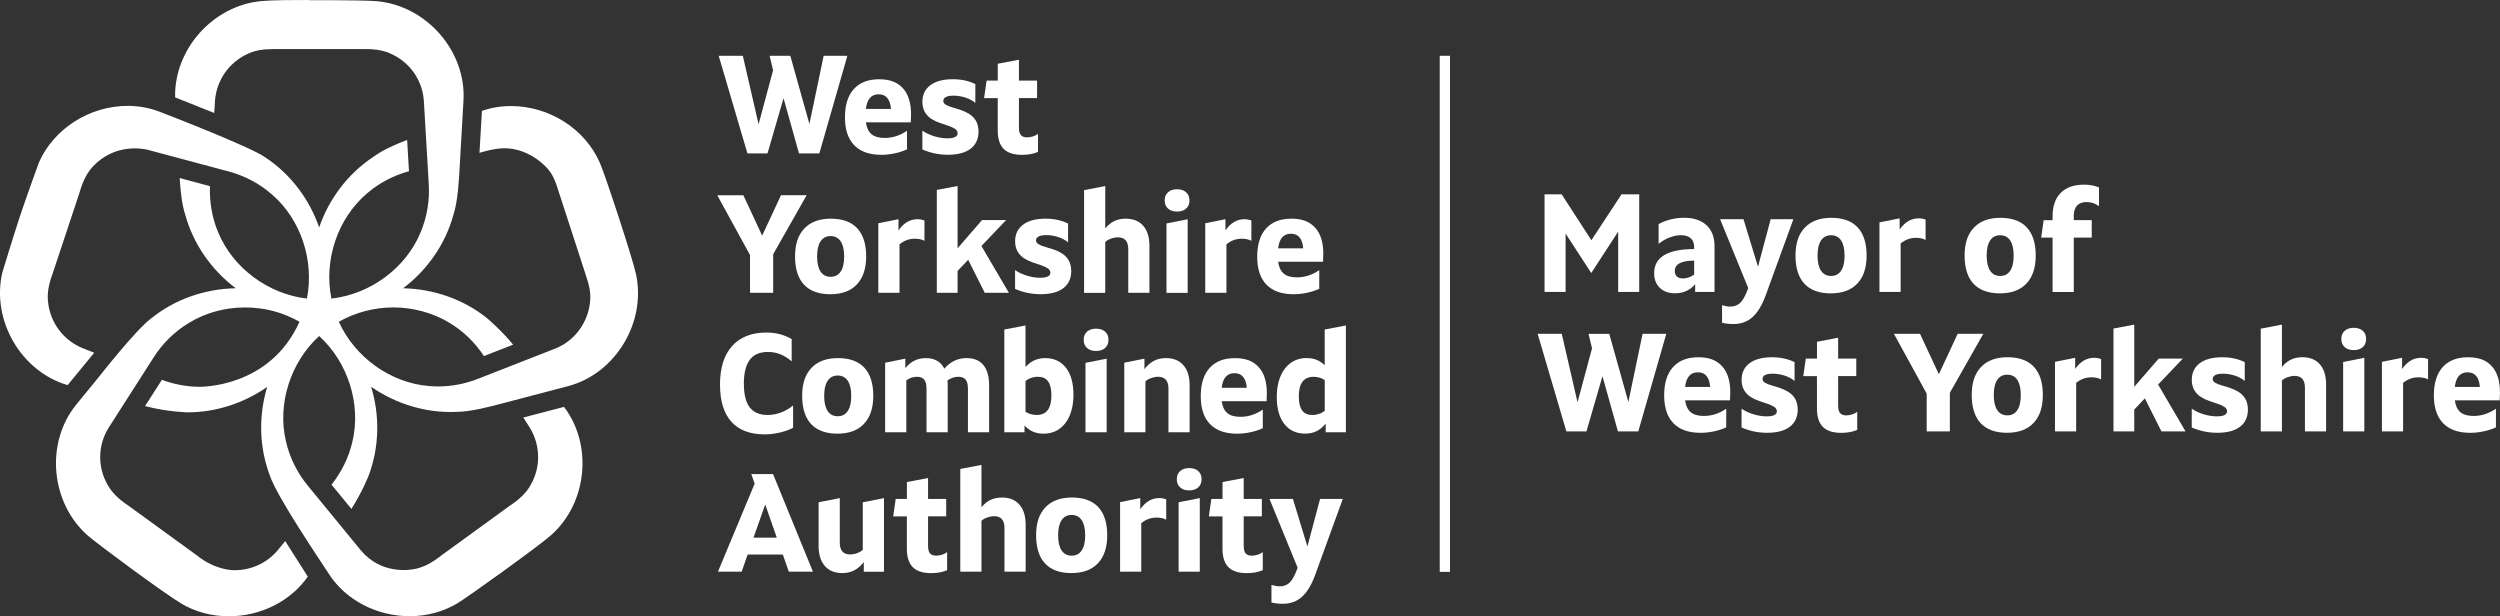<?xml version="1.0" encoding="UTF-8"?><svg id="Logo_OL" xmlns="http://www.w3.org/2000/svg" viewBox="0 0 748.47 184.5"><rect x="0" y="0" width="748.47" height="184.5" fill="#333333" stroke="none"/><defs><style>.cls-1{fill:#fff;stroke-width:0px;}</style></defs><path class="cls-1" d="M92.59,0c-4.49,0-10.95,0-14.39.33-14.46,1.36-26.11,14.47-25.77,28.83l11.72,4.67.22-3.72c.48-6.14,4.24-11.48,9.83-14,2.02-.96,4.38-1.41,7.39-1.41h28.08c3.01,0,5.39.46,7.49,1.46,5.5,2.48,9.25,7.79,9.72,13.84l1.48,25.02c.32,4.98-.53,10.03-2.45,14.57-4.42,10.72-15.1,18.51-26.69,19.8-2.33-11.39,1.77-23.92,10.64-31.47,3.57-3.09,7.91-5.39,12.58-6.66l-.55-9.38c-3.6,1.42-7.27,3.01-9.92,4.95l-.11.08c-7.76,5.1-13.38,12.68-16.31,21.17-2.91-8.37-8.43-15.85-16.06-20.92l-.09-.06c-4.43-3.2-31.47-13.59-31.47-13.59-2.99-1.18-6.18-1.78-9.49-1.81-11.51-.08-22.3,6.75-26.8,16.97,0,0-3.79,10.41-5.75,16.33S.68,81.66.68,81.66c-3.29,14.27,5.65,29.58,19.57,33.64l7.95-9.69-3.62-1.44c-5.68-2.39-9.56-7.64-10.19-13.73-.32-2.58.15-5.34,1.5-8.9v-.03s7.89-23.76,7.89-23.76c1.03-3.61,2.32-6.11,4.18-8.06,6.48-6.79,14.82-5.2,16.2-4.86l24.21,6.48c4.83,1.27,9.35,3.66,13.06,6.92,8.69,7.5,12.7,19.85,10.46,31.16-11.54-1.34-22.15-9.11-26.57-19.83-1.81-4.29-2.65-9.06-2.46-13.83,0,0-9.07-2.43-9.07-2.43.24,3.81.64,7.8,1.64,10.89,2.44,8.93,7.96,16.7,15.15,22.11-9.28.17-18.2,3.32-25.19,8.92l-.09.07c-4.74,3.52-15.88,17.8-15.89,17.8l-6.6,8.07c-9.28,11.41-7.69,29.34,3.45,39.17,2.56,2.26,22.63,17.18,28.13,20.43,4.12,2.44,9.02,3.75,14.1,3.75,9.58,0,18.55-4.54,23.66-11.88l-6.76-10.63-2.31,2.81c-3.21,3.77-7.86,5.9-12.78,5.9-1.16,0-5.96-.13-11.43-4.48l-.02-.02-20.25-14.71c-3.13-2.07-5.13-4.06-6.42-6.42-3-5.24-2.9-11.74.28-16.92l13.51-21.11c2.67-4.22,6.32-7.8,10.55-10.35,4.95-3.04,10.77-4.65,16.81-4.65s11.44,1.5,16.34,4.28c-8.94,19.99-29.94,19.47-30.02,19.47-3.76-.02-7.61-.75-11.18-2.09l-5.04,7.87c6.75,1.77,12.72,1.87,12.81,1.87,8.31,0,16.71-2.7,23.75-7.6-2.57,8.55-2.46,17.92.81,26.55,2.13,6.36,14.84,25.06,17.7,29.48,5.03,7.78,14.28,12.6,24.15,12.6,5.08,0,9.98-1.31,14.17-3.78,2.91-1.72,24.09-16.88,28.12-20.44,10.89-9.6,12.61-27.03,3.92-38.44l-12.19,3.18,1.95,3.05c3.22,5.25,3.32,11.78.28,17.1-1.24,2.28-3.23,4.25-6.41,6.36l-.03.02-20.25,14.71c-2.94,2.34-5.45,3.62-8.09,4.12-1.7.32-9.93,1.63-16-5.49l-15.9-19.38c-3.19-3.85-5.47-8.43-6.58-13.23-2.72-11.27,1.32-23.79,9.91-31.66,8.61,7.84,12.67,20.41,9.93,31.75-1.07,4.58-3.22,8.98-6.23,12.75l5.96,7.26c3.27-5.15,5.14-9.92,5.14-9.92,3.27-8.66,3.37-18.07.77-26.64,7.54,5.24,16.68,7.93,25.54,7.51,4.33-.04,9.73-1.47,14.43-2.72l19.05-5c14.22-3.78,23.47-19.22,20.23-33.72-1.01-4.54-8.92-28.82-10.75-33.06-4.41-10.19-15.13-17.06-26.66-17.06-3.02,0-5.93.49-8.67,1.45l-.74,12.57s4.1-1.38,7.42-1.38c4.72,0,9.08,2.15,12.41,5.49,2.14,2.15,2.94,4.43,4.07,8.06,0,0,7.75,23.84,7.75,23.84,1.3,3.92,1.79,5.94,1.42,8.97-.74,5.99-4.56,11.2-10.16,13.52l-23.34,9.14c-3.77,1.49-7.9,2.29-11.92,2.29-.89,0-1.8-.04-2.7-.12-11.57-.9-22.24-8.62-27.06-19.24,4.89-2.79,10.59-4.3,16.39-4.3s11.87,1.62,16.85,4.68c4.04,2.43,7.56,5.85,10.21,9.89l8.74-3.42c-3.75-4.55-7.86-7.97-7.86-7.97-6.97-5.58-15.85-8.72-25.08-8.91,7.16-5.42,12.64-13.1,15.07-22.02,1.3-4.13,1.62-9.73,1.88-14.59l1.13-19.67c.8-14.69-11.02-28.26-25.82-29.66-2.31-.22-9.32-.29-14.12-.31h-6.25Z"/><path class="cls-1" d="M236.61,16.71l5.72,20.41,4.26-20.41h7.1l-8.39,29.22h-6.09l-4.63-16.53-4.8,16.53h-6.01l-8.6-29.22h7.22l4.72,20.49,4.34-16.15-1.04-4.34h6.22Z"/><path class="cls-1" d="M259.24,36.62c.22,1.61.78,2.8,1.67,3.55s2.2,1.13,3.92,1.13c2.39,0,4.63-.72,6.72-2.17v5.59c-1.08.5-2.31.9-3.67,1.19-1.36.29-2.7.44-4.01.44-3.56,0-6.27-.95-8.12-2.86-1.85-1.91-2.78-4.7-2.78-8.37s.88-6.49,2.65-8.45,4.29-2.94,7.58-2.94,5.49.9,7.12,2.69,2.44,4.4,2.44,7.83c0,.83-.03,1.63-.08,2.38h-13.44ZM263.08,28.23c-2.23,0-3.51,1.46-3.84,4.38h7.51c-.25-2.92-1.48-4.38-3.67-4.38Z"/><path class="cls-1" d="M282.4,30.19c.03.5.29.9.79,1.19.5.29,1.15.55,1.94.77s1.64.49,2.55.79c.9.31,1.75.71,2.55,1.21.79.5,1.44,1.17,1.94,2,.5.83.77,1.91.79,3.21,0,2.23-.79,3.94-2.36,5.15-1.57,1.21-3.83,1.82-6.78,1.82-2.73,0-5.29-.53-7.68-1.59v-5.63c1,.7,2.18,1.25,3.53,1.67s2.68.63,3.99.63c2.03,0,3.05-.51,3.05-1.54-.03-.53-.29-.96-.79-1.29-.5-.33-1.15-.63-1.94-.9-.79-.26-1.64-.55-2.55-.86-.9-.31-1.75-.71-2.55-1.21s-1.44-1.16-1.94-1.98c-.5-.82-.77-1.86-.79-3.11,0-2.14.79-3.81,2.38-5.01,1.59-1.2,3.84-1.79,6.76-1.79,2.53,0,4.77.49,6.72,1.46v5.63c-.78-.67-1.77-1.2-2.96-1.59-1.2-.39-2.39-.58-3.59-.58-.97,0-1.73.13-2.25.4-.53.26-.79.65-.79,1.15Z"/><path class="cls-1" d="M295.38,24.14h3.34v-5.05l6.34-1.21v6.26h5.43v5.22h-5.43v8.81c0,1.06.19,1.82.58,2.27.39.46,1,.69,1.84.69.58,0,1.18-.1,1.79-.29.61-.19,1.11-.46,1.5-.79v5.43c-1.34.58-2.94.88-4.8.88-2.48,0-4.31-.6-5.49-1.79-1.18-1.2-1.77-3.03-1.77-5.51v-9.68h-4.09l.75-5.22Z"/><path class="cls-1" d="M222.55,58.45l5.63,12.1,5.64-12.1h7.68l-10.02,17.66v11.56h-6.93v-11.31l-9.81-17.91h7.81Z"/><path class="cls-1" d="M259.32,76.78c0,3.62-.93,6.41-2.78,8.37-1.85,1.96-4.5,2.94-7.95,2.94s-6.11-.96-7.89-2.88c-1.78-1.92-2.67-4.73-2.67-8.43s.92-6.41,2.78-8.37c1.85-1.96,4.5-2.94,7.95-2.94s6.11.96,7.89,2.88c1.78,1.92,2.67,4.73,2.67,8.43ZM244.63,76.78c0,1.98.35,3.49,1.04,4.53.7,1.04,1.7,1.57,3.01,1.57s2.31-.52,3.01-1.57c.7-1.04,1.04-2.55,1.04-4.53s-.35-3.49-1.04-4.53c-.7-1.04-1.7-1.57-3.01-1.57s-2.31.52-3.01,1.57c-.7,1.04-1.04,2.55-1.04,4.53Z"/><path class="cls-1" d="M262.95,66.84l6.05-1.21v3.34c1.56-2.23,3.45-3.34,5.68-3.34.69,0,1.39.13,2.09.38v6.09c-.78-.42-1.75-.63-2.92-.63-1.67,0-3.19.56-4.55,1.67v14.53h-6.34v-20.83Z"/><path class="cls-1" d="M286.7,74.32l7.3-8.43h7.22l-7.39,7.76,8.22,14.02h-7.22l-4.97-9.89-3.17,3.34v6.55h-6.22v-30.81l6.22-1.17v18.62Z"/><path class="cls-1" d="M310.16,71.94c.03.5.29.9.79,1.19.5.29,1.15.55,1.94.77s1.64.49,2.55.79c.9.31,1.75.71,2.55,1.21.79.5,1.44,1.17,1.94,2,.5.83.77,1.91.79,3.21,0,2.23-.79,3.94-2.36,5.15-1.57,1.21-3.83,1.82-6.78,1.82-2.73,0-5.29-.53-7.68-1.59v-5.63c1,.7,2.18,1.25,3.53,1.67s2.68.63,3.99.63c2.03,0,3.05-.51,3.05-1.54-.03-.53-.29-.96-.79-1.29-.5-.33-1.15-.63-1.94-.9-.79-.26-1.64-.55-2.55-.86-.9-.31-1.75-.71-2.55-1.21s-1.44-1.16-1.94-1.98c-.5-.82-.77-1.86-.79-3.11,0-2.14.79-3.81,2.38-5.01,1.59-1.2,3.84-1.79,6.76-1.79,2.53,0,4.77.49,6.72,1.46v5.63c-.78-.67-1.77-1.2-2.96-1.59-1.2-.39-2.39-.58-3.59-.58-.97,0-1.73.13-2.25.4-.53.26-.79.65-.79,1.15Z"/><path class="cls-1" d="M330.9,55.7v12.69c.81-1,1.71-1.74,2.71-2.21,1-.47,2.14-.71,3.42-.71,2.25,0,4,.71,5.24,2.13,1.24,1.42,1.86,3.44,1.86,6.05v14.02h-6.34v-13.06c0-2.36-1.03-3.55-3.09-3.55-.67,0-1.36.12-2.07.38-.71.25-1.29.58-1.73,1v15.24h-6.34v-30.76l6.34-1.21Z"/><path class="cls-1" d="M352.4,63.34c-1.14,0-2.05-.3-2.71-.9-.67-.6-1-1.41-1-2.44s.33-1.84,1-2.44c.67-.6,1.57-.9,2.71-.9s2.05.3,2.71.9c.67.6,1,1.41,1,2.44s-.33,1.84-1,2.44c-.67.6-1.57.9-2.71.9ZM349.23,66.89l6.34-1.25v22.04h-6.34v-20.79Z"/><path class="cls-1" d="M360.83,66.84l6.05-1.21v3.34c1.56-2.23,3.45-3.34,5.68-3.34.69,0,1.39.13,2.09.38v6.09c-.78-.42-1.75-.63-2.92-.63-1.67,0-3.19.56-4.55,1.67v14.53h-6.34v-20.83Z"/><path class="cls-1" d="M382.66,78.36c.22,1.61.78,2.8,1.67,3.55.89.75,2.2,1.13,3.92,1.13,2.39,0,4.63-.72,6.72-2.17v5.59c-1.08.5-2.31.9-3.67,1.19-1.36.29-2.7.44-4.01.44-3.56,0-6.27-.95-8.12-2.86-1.85-1.91-2.78-4.7-2.78-8.37s.88-6.49,2.65-8.45,4.29-2.94,7.58-2.94,5.49.9,7.12,2.69,2.44,4.4,2.44,7.83c0,.83-.03,1.63-.08,2.38h-13.44ZM386.5,69.97c-2.23,0-3.51,1.46-3.84,4.38h7.51c-.25-2.92-1.48-4.38-3.67-4.38Z"/><path class="cls-1" d="M222.71,114.93c0,3.17.58,5.52,1.75,7.03,1.17,1.52,2.96,2.28,5.38,2.28,1.34,0,2.66-.25,3.99-.75,1.32-.5,2.52-1.2,3.61-2.09v6.68c-1.17.61-2.52,1.09-4.05,1.44-1.53.35-3.02.52-4.47.52-4.4,0-7.72-1.27-9.98-3.8s-3.38-6.25-3.38-11.15,1.2-8.78,3.61-11.48c2.41-2.7,5.84-4.05,10.29-4.05,2.81,0,5.33.65,7.56,1.96v6.68c-2.14-1.89-4.51-2.84-7.1-2.84-2.45,0-4.27.79-5.45,2.36-1.18,1.57-1.77,3.97-1.77,7.2Z"/><path class="cls-1" d="M261.45,118.52c0,3.62-.93,6.41-2.78,8.37-1.85,1.96-4.5,2.94-7.95,2.94s-6.11-.96-7.89-2.88c-1.78-1.92-2.67-4.73-2.67-8.43s.92-6.41,2.78-8.37c1.85-1.96,4.5-2.94,7.95-2.94s6.11.96,7.89,2.88c1.78,1.92,2.67,4.73,2.67,8.43ZM246.75,118.52c0,1.98.35,3.49,1.04,4.53.7,1.04,1.7,1.57,3.01,1.57s2.31-.52,3.01-1.57c.7-1.04,1.04-2.55,1.04-4.53s-.35-3.49-1.04-4.53c-.7-1.04-1.7-1.56-3.01-1.56s-2.31.52-3.01,1.56c-.7,1.04-1.04,2.55-1.04,4.53Z"/><path class="cls-1" d="M277.14,107.21c2.67,0,4.54,1.06,5.59,3.17,1.78-2.11,4.01-3.17,6.68-3.17,2.2,0,3.87.7,5.01,2.09,1.14,1.39,1.71,3.42,1.71,6.09v14.03h-6.34v-13.07c0-1.22-.23-2.12-.69-2.69s-1.18-.86-2.15-.86c-1.23,0-2.32.38-3.3,1.13.06.53.08,1.02.08,1.46v14.03h-6.34v-13.07c0-1.22-.23-2.12-.69-2.69-.46-.57-1.18-.86-2.15-.86-1.17,0-2.24.36-3.21,1.09v15.53h-6.34v-20.83l6.05-1.21v2.84c1.59-2,3.62-3,6.09-3Z"/><path class="cls-1" d="M312.37,129.83c-1.14,0-2.16-.19-3.07-.58-.9-.39-1.76-1-2.57-1.84v2h-6.05v-30.76l6.34-1.21v12.44c1.59-1.78,3.55-2.67,5.89-2.67,2.64,0,4.72.97,6.22,2.9,1.5,1.93,2.25,4.61,2.25,8.04s-.81,6.44-2.44,8.54c-1.63,2.1-3.82,3.15-6.57,3.15ZM310.74,112.8c-.72,0-1.42.12-2.09.36s-1.21.55-1.63.94v9.14c.39.31.88.55,1.48.73.6.18,1.22.27,1.86.27,2.95,0,4.42-1.95,4.42-5.84s-1.35-5.59-4.05-5.59Z"/><path class="cls-1" d="M328.15,105.08c-1.14,0-2.05-.3-2.71-.9-.67-.6-1-1.41-1-2.44s.33-1.84,1-2.44c.67-.6,1.57-.9,2.71-.9s2.05.3,2.71.9c.67.6,1,1.41,1,2.44s-.33,1.84-1,2.44c-.67.6-1.57.9-2.71.9ZM324.98,108.63l6.34-1.25v22.04h-6.34v-20.79Z"/><path class="cls-1" d="M342.63,107.37v3.13c.86-1.11,1.82-1.94,2.86-2.48,1.04-.54,2.23-.81,3.57-.81,2.25,0,4,.71,5.24,2.13,1.24,1.42,1.86,3.44,1.86,6.05v14.03h-6.34v-13.07c0-2.36-1.03-3.55-3.09-3.55-.67,0-1.36.13-2.07.38-.71.25-1.29.58-1.73,1v15.24h-6.34v-20.83l6.05-1.21Z"/><path class="cls-1" d="M365.76,120.11c.22,1.61.78,2.8,1.67,3.55.89.75,2.2,1.13,3.92,1.13,2.39,0,4.63-.72,6.72-2.17v5.59c-1.08.5-2.31.9-3.67,1.19-1.36.29-2.7.44-4.01.44-3.56,0-6.27-.95-8.12-2.86-1.85-1.91-2.78-4.7-2.78-8.37s.88-6.49,2.65-8.45,4.29-2.94,7.58-2.94,5.49.9,7.12,2.69,2.44,4.4,2.44,7.83c0,.83-.03,1.63-.08,2.38h-13.44ZM369.6,111.72c-2.23,0-3.51,1.46-3.84,4.38h7.51c-.25-2.92-1.48-4.38-3.67-4.38Z"/><path class="cls-1" d="M391.26,107.21c1.08,0,2.06.17,2.92.52.86.35,1.67.88,2.42,1.61v-10.69l6.34-1.21v31.97h-6.05v-2.59c-.83,1.03-1.75,1.79-2.75,2.27-1,.49-2.14.73-3.42.73-2.64,0-4.72-.97-6.22-2.9-1.5-1.93-2.25-4.61-2.25-8.04s.81-6.43,2.44-8.54c1.63-2.1,3.82-3.15,6.57-3.15ZM392.89,124.24c.72,0,1.42-.12,2.09-.35s1.21-.55,1.63-.94v-9.14c-.39-.31-.88-.55-1.48-.73-.6-.18-1.22-.27-1.86-.27-2.95,0-4.42,1.95-4.42,5.84s1.35,5.59,4.05,5.59Z"/><path class="cls-1" d="M234.36,166.02h-10.52l-1.79,5.13h-7.1l10.98-26.34-1-2.88h6.51l11.94,29.22h-7.22l-1.79-5.13ZM225.59,160.97h6.97l-3.46-9.93-3.51,9.93Z"/><path class="cls-1" d="M258.61,171.16v-2.88c-.86,1.11-1.82,1.94-2.86,2.48s-2.23.81-3.57.81c-2.25,0-4-.71-5.24-2.13-1.24-1.42-1.86-3.44-1.86-6.05v-13.02l6.34-1.25v13.32c0,2.37,1.03,3.55,3.09,3.55.67,0,1.36-.12,2.07-.38.71-.25,1.29-.58,1.73-1v-14.23l6.34-1.25v22.04h-6.05Z"/><path class="cls-1" d="M268.17,149.37h3.34v-5.05l6.34-1.21v6.26h5.43v5.22h-5.43v8.81c0,1.06.19,1.82.58,2.27.39.46,1,.69,1.84.69.58,0,1.18-.1,1.79-.29.61-.19,1.11-.46,1.5-.79v5.43c-1.34.58-2.94.88-4.8.88-2.48,0-4.31-.6-5.49-1.79-1.18-1.2-1.77-3.03-1.77-5.51v-9.68h-4.09l.75-5.22Z"/><path class="cls-1" d="M293.84,139.18v12.69c.81-1,1.71-1.74,2.71-2.21,1-.47,2.14-.71,3.42-.71,2.25,0,4,.71,5.24,2.13,1.24,1.42,1.86,3.44,1.86,6.05v14.03h-6.34v-13.07c0-2.36-1.03-3.55-3.09-3.55-.67,0-1.36.13-2.07.38-.71.25-1.29.58-1.73,1v15.24h-6.34v-30.76l6.34-1.21Z"/><path class="cls-1" d="M331.49,160.26c0,3.62-.93,6.41-2.78,8.37-1.85,1.96-4.5,2.94-7.95,2.94s-6.11-.96-7.89-2.88c-1.78-1.92-2.67-4.73-2.67-8.43s.92-6.41,2.78-8.37c1.85-1.96,4.5-2.94,7.95-2.94s6.11.96,7.89,2.88c1.78,1.92,2.67,4.73,2.67,8.43ZM316.79,160.26c0,1.98.35,3.49,1.04,4.53.7,1.04,1.7,1.57,3.01,1.57s2.31-.52,3.01-1.57c.7-1.04,1.04-2.55,1.04-4.53s-.35-3.49-1.04-4.53c-.7-1.04-1.7-1.56-3.01-1.56s-2.31.52-3.01,1.56c-.7,1.04-1.04,2.55-1.04,4.53Z"/><path class="cls-1" d="M335.33,150.33l6.05-1.21v3.34c1.56-2.23,3.45-3.34,5.68-3.34.69,0,1.39.12,2.09.38v6.09c-.78-.42-1.75-.63-2.92-.63-1.67,0-3.19.56-4.55,1.67v14.53h-6.34v-20.83Z"/><path class="cls-1" d="M356.03,146.82c-1.14,0-2.05-.3-2.71-.9-.67-.6-1-1.41-1-2.44s.33-1.84,1-2.44c.67-.6,1.57-.9,2.71-.9s2.05.3,2.71.9c.67.6,1,1.41,1,2.44s-.33,1.84-1,2.44c-.67.6-1.57.9-2.71.9ZM352.86,150.37l6.34-1.25v22.04h-6.34v-20.79Z"/><path class="cls-1" d="M362.67,149.37h3.34v-5.05l6.34-1.21v6.26h5.43v5.22h-5.43v8.81c0,1.06.19,1.82.58,2.27.39.46,1,.69,1.84.69.58,0,1.18-.1,1.79-.29.61-.19,1.11-.46,1.5-.79v5.43c-1.34.58-2.94.88-4.8.88-2.48,0-4.31-.6-5.49-1.79-1.18-1.2-1.77-3.03-1.77-5.51v-9.68h-4.09l.75-5.22Z"/><path class="cls-1" d="M387.08,149.37l4.34,14.23,3.8-14.23h6.8l-8.26,22.71c-1.08,2.98-2.4,5.17-3.94,6.57-1.54,1.41-3.47,2.11-5.78,2.11-1.2,0-2.32-.12-3.38-.38v-5.26c1,.28,1.82.42,2.46.42,1.17,0,2.13-.35,2.9-1.04.76-.7,1.5-1.95,2.19-3.76l.29-.75-8.43-20.62h7.01Z"/><path class="cls-1" d="M468.72,69.92v17.49h-6.3v-29.22h5.13l8.89,13.73,9.02-13.73h5.3v29.22h-6.3v-18.07l-8.06,12.4-7.68-11.81Z"/><path class="cls-1" d="M495.23,81.82c0-4.81,3.99-7.23,11.98-7.26v-.63c0-1.11-.34-1.98-1.02-2.59-.68-.61-1.66-.92-2.94-.92-1.08,0-2.23.23-3.42.69-1.2.46-2.28,1.09-3.26,1.9v-5.93c1.06-.58,2.25-1.04,3.57-1.38,1.32-.33,2.65-.5,3.99-.5,2.92,0,5.18.74,6.78,2.23,1.6,1.49,2.4,3.6,2.4,6.32v13.65h-5.8v-2.3c-.75.89-1.64,1.57-2.65,2.02s-2.12.69-3.32.69c-1.95,0-3.49-.54-4.61-1.63-1.13-1.08-1.69-2.55-1.69-4.38ZM503.87,83.36c.56,0,1.13-.1,1.73-.31.6-.21,1.13-.49,1.61-.86v-4.17c-3.87.03-5.8,1.06-5.8,3.09,0,.72.21,1.28.63,1.67.42.39,1.03.58,1.84.58Z"/><path class="cls-1" d="M521.98,65.62l4.34,14.23,3.8-14.23h6.8l-8.26,22.71c-1.08,2.98-2.4,5.17-3.94,6.57-1.54,1.41-3.47,2.11-5.78,2.11-1.2,0-2.32-.12-3.38-.38v-5.26c1,.28,1.82.42,2.46.42,1.17,0,2.13-.35,2.9-1.04.76-.7,1.5-1.95,2.19-3.76l.29-.75-8.43-20.62h7.01Z"/><path class="cls-1" d="M558.84,76.52c0,3.62-.92,6.41-2.78,8.37s-4.5,2.94-7.95,2.94-6.11-.96-7.89-2.88c-1.78-1.92-2.67-4.73-2.67-8.43s.92-6.41,2.78-8.37,4.5-2.94,7.95-2.94,6.11.96,7.89,2.88c1.78,1.92,2.67,4.73,2.67,8.43ZM544.15,76.52c0,1.98.35,3.49,1.04,4.53.7,1.04,1.7,1.57,3.01,1.57s2.31-.52,3-1.57c.7-1.04,1.04-2.55,1.04-4.53s-.35-3.49-1.04-4.53c-.7-1.04-1.7-1.56-3-1.56s-2.31.52-3.01,1.56c-.7,1.04-1.04,2.55-1.04,4.53Z"/><path class="cls-1" d="M562.68,66.58l6.05-1.21v3.34c1.56-2.23,3.45-3.34,5.68-3.34.7,0,1.39.12,2.09.38v6.09c-.78-.42-1.75-.63-2.92-.63-1.67,0-3.19.56-4.55,1.67v14.53h-6.34v-20.83Z"/><path class="cls-1" d="M609.47,76.52c0,3.62-.92,6.41-2.78,8.37s-4.5,2.94-7.95,2.94-6.11-.96-7.89-2.88c-1.78-1.92-2.67-4.73-2.67-8.43s.92-6.41,2.78-8.37,4.5-2.94,7.95-2.94,6.11.96,7.89,2.88c1.78,1.92,2.67,4.73,2.67,8.43ZM594.78,76.52c0,1.98.35,3.49,1.04,4.53.7,1.04,1.7,1.57,3.01,1.57s2.31-.52,3-1.57c.7-1.04,1.04-2.55,1.04-4.53s-.35-3.49-1.04-4.53c-.7-1.04-1.7-1.56-3-1.56s-2.31.52-3.01,1.56c-.7,1.04-1.04,2.55-1.04,4.53Z"/><path class="cls-1" d="M611.85,65.92h2.67v-1.17c0-3.03.81-5.37,2.44-7.01s3.94-2.46,6.95-2.46c1.64,0,3.14.28,4.51.83v5.63c-1.06-.83-2.31-1.25-3.76-1.25-1.23,0-2.16.35-2.82,1.06-.65.71-.98,1.75-.98,3.11v1.25h5.38v5.22h-5.38v16.28h-6.34v-16.28h-3.42l.75-5.22Z"/><path class="cls-1" d="M481.79,99.94l5.72,20.41,4.26-20.41h7.1l-8.39,29.22h-6.09l-4.63-16.53-4.8,16.53h-6.01l-8.6-29.22h7.22l4.72,20.5,4.34-16.15-1.04-4.34h6.22Z"/><path class="cls-1" d="M504.5,119.85c.22,1.61.78,2.8,1.67,3.55.89.75,2.2,1.13,3.92,1.13,2.39,0,4.63-.72,6.72-2.17v5.59c-1.08.5-2.31.9-3.67,1.19-1.36.29-2.7.44-4.01.44-3.56,0-6.27-.95-8.12-2.86s-2.78-4.7-2.78-8.37.88-6.49,2.65-8.45c1.77-1.96,4.29-2.94,7.58-2.94s5.49.9,7.12,2.69,2.44,4.4,2.44,7.83c0,.83-.03,1.63-.08,2.38h-13.44ZM508.34,111.46c-2.23,0-3.51,1.46-3.84,4.38h7.51c-.25-2.92-1.48-4.38-3.67-4.38Z"/><path class="cls-1" d="M527.66,113.42c.03.5.29.9.79,1.19s1.15.55,1.94.77c.79.22,1.64.49,2.55.79.9.31,1.75.71,2.55,1.21.79.5,1.44,1.17,1.94,2s.76,1.91.79,3.21c0,2.23-.79,3.95-2.36,5.16-1.57,1.21-3.83,1.82-6.78,1.82-2.73,0-5.29-.53-7.68-1.59v-5.63c1,.7,2.18,1.25,3.53,1.67,1.35.42,2.68.63,3.99.63,2.03,0,3.05-.51,3.05-1.54-.03-.53-.29-.96-.79-1.29s-1.15-.63-1.94-.9c-.79-.26-1.64-.55-2.55-.86-.9-.31-1.75-.71-2.55-1.21-.79-.5-1.44-1.16-1.94-1.98-.5-.82-.77-1.86-.79-3.11,0-2.14.79-3.81,2.38-5.01s3.84-1.79,6.76-1.79c2.53,0,4.77.49,6.72,1.46v5.63c-.78-.67-1.77-1.2-2.96-1.59s-2.39-.58-3.59-.58c-.97,0-1.73.13-2.25.4-.53.27-.79.65-.79,1.15Z"/><path class="cls-1" d="M540.64,107.37h3.34v-5.05l6.34-1.21v6.26h5.43v5.22h-5.43v8.81c0,1.06.19,1.82.58,2.27s1,.69,1.84.69c.58,0,1.18-.1,1.79-.29.61-.19,1.11-.46,1.5-.79v5.43c-1.34.58-2.94.88-4.8.88-2.48,0-4.31-.6-5.49-1.79-1.18-1.2-1.77-3.03-1.77-5.51v-9.68h-4.09l.75-5.22Z"/><path class="cls-1" d="M574.83,99.94l5.64,12.1,5.63-12.1h7.68l-10.02,17.66v11.56h-6.93v-11.31l-9.81-17.91h7.81Z"/><path class="cls-1" d="M611.6,118.26c0,3.62-.92,6.41-2.78,8.37s-4.5,2.94-7.95,2.94-6.11-.96-7.89-2.88c-1.78-1.92-2.67-4.73-2.67-8.43s.92-6.41,2.78-8.37,4.5-2.94,7.95-2.94,6.11.96,7.89,2.88c1.78,1.92,2.67,4.73,2.67,8.43ZM596.91,118.26c0,1.98.35,3.49,1.04,4.53.7,1.04,1.7,1.57,3.01,1.57s2.31-.52,3-1.57c.7-1.04,1.04-2.55,1.04-4.53s-.35-3.49-1.04-4.53c-.7-1.04-1.7-1.56-3-1.56s-2.31.52-3.01,1.56c-.7,1.04-1.04,2.55-1.04,4.53Z"/><path class="cls-1" d="M615.23,108.33l6.05-1.21v3.34c1.56-2.23,3.45-3.34,5.68-3.34.7,0,1.39.12,2.09.38v6.09c-.78-.42-1.75-.63-2.92-.63-1.67,0-3.19.56-4.55,1.67v14.53h-6.34v-20.83Z"/><path class="cls-1" d="M638.98,115.8l7.3-8.43h7.22l-7.39,7.76,8.22,14.03h-7.22l-4.97-9.89-3.17,3.34v6.55h-6.22v-30.8l6.22-1.17v18.62Z"/><path class="cls-1" d="M662.44,113.42c.03.5.29.9.79,1.19s1.15.55,1.94.77c.79.22,1.64.49,2.55.79.9.31,1.75.71,2.55,1.21.79.5,1.44,1.17,1.94,2s.76,1.91.79,3.21c0,2.23-.79,3.95-2.36,5.16-1.57,1.21-3.83,1.82-6.78,1.82-2.73,0-5.29-.53-7.68-1.59v-5.63c1,.7,2.18,1.25,3.53,1.67,1.35.42,2.68.63,3.99.63,2.03,0,3.05-.51,3.05-1.54-.03-.53-.29-.96-.79-1.29s-1.15-.63-1.94-.9c-.79-.26-1.64-.55-2.55-.86-.9-.31-1.75-.71-2.55-1.21-.79-.5-1.44-1.16-1.94-1.98-.5-.82-.77-1.86-.79-3.11,0-2.14.79-3.81,2.38-5.01s3.84-1.79,6.76-1.79c2.53,0,4.77.49,6.72,1.46v5.63c-.78-.67-1.77-1.2-2.96-1.59s-2.39-.58-3.59-.58c-.97,0-1.73.13-2.25.4-.53.27-.79.65-.79,1.15Z"/><path class="cls-1" d="M683.18,97.18v12.69c.81-1,1.71-1.74,2.71-2.21,1-.47,2.14-.71,3.42-.71,2.25,0,4,.71,5.24,2.13,1.24,1.42,1.86,3.44,1.86,6.05v14.03h-6.34v-13.07c0-2.36-1.03-3.55-3.09-3.55-.67,0-1.36.13-2.07.38-.71.25-1.29.58-1.73,1v15.24h-6.34v-30.76l6.34-1.21Z"/><path class="cls-1" d="M704.68,104.82c-1.14,0-2.04-.3-2.71-.9s-1-1.41-1-2.44.33-1.84,1-2.44c.67-.6,1.57-.9,2.71-.9s2.04.3,2.71.9c.67.6,1,1.41,1,2.44s-.33,1.84-1,2.44-1.57.9-2.71.9ZM701.51,108.37l6.34-1.25v22.04h-6.34v-20.79Z"/><path class="cls-1" d="M713.11,108.33l6.05-1.21v3.34c1.56-2.23,3.45-3.34,5.68-3.34.7,0,1.39.12,2.09.38v6.09c-.78-.42-1.75-.63-2.92-.63-1.67,0-3.19.56-4.55,1.67v14.53h-6.34v-20.83Z"/><path class="cls-1" d="M734.94,119.85c.22,1.61.78,2.8,1.67,3.55.89.75,2.2,1.13,3.92,1.13,2.39,0,4.63-.72,6.72-2.17v5.59c-1.08.5-2.31.9-3.67,1.19-1.36.29-2.7.44-4.01.44-3.56,0-6.27-.95-8.12-2.86s-2.78-4.7-2.78-8.37.88-6.49,2.65-8.45c1.77-1.96,4.29-2.94,7.58-2.94s5.49.9,7.12,2.69,2.44,4.4,2.44,7.83c0,.83-.03,1.63-.08,2.38h-13.44ZM738.78,111.46c-2.23,0-3.51,1.46-3.84,4.38h7.51c-.25-2.92-1.48-4.38-3.67-4.38Z"/><rect class="cls-1" x="431.04" y="16.7" width="3.07" height="154.51"/></svg>